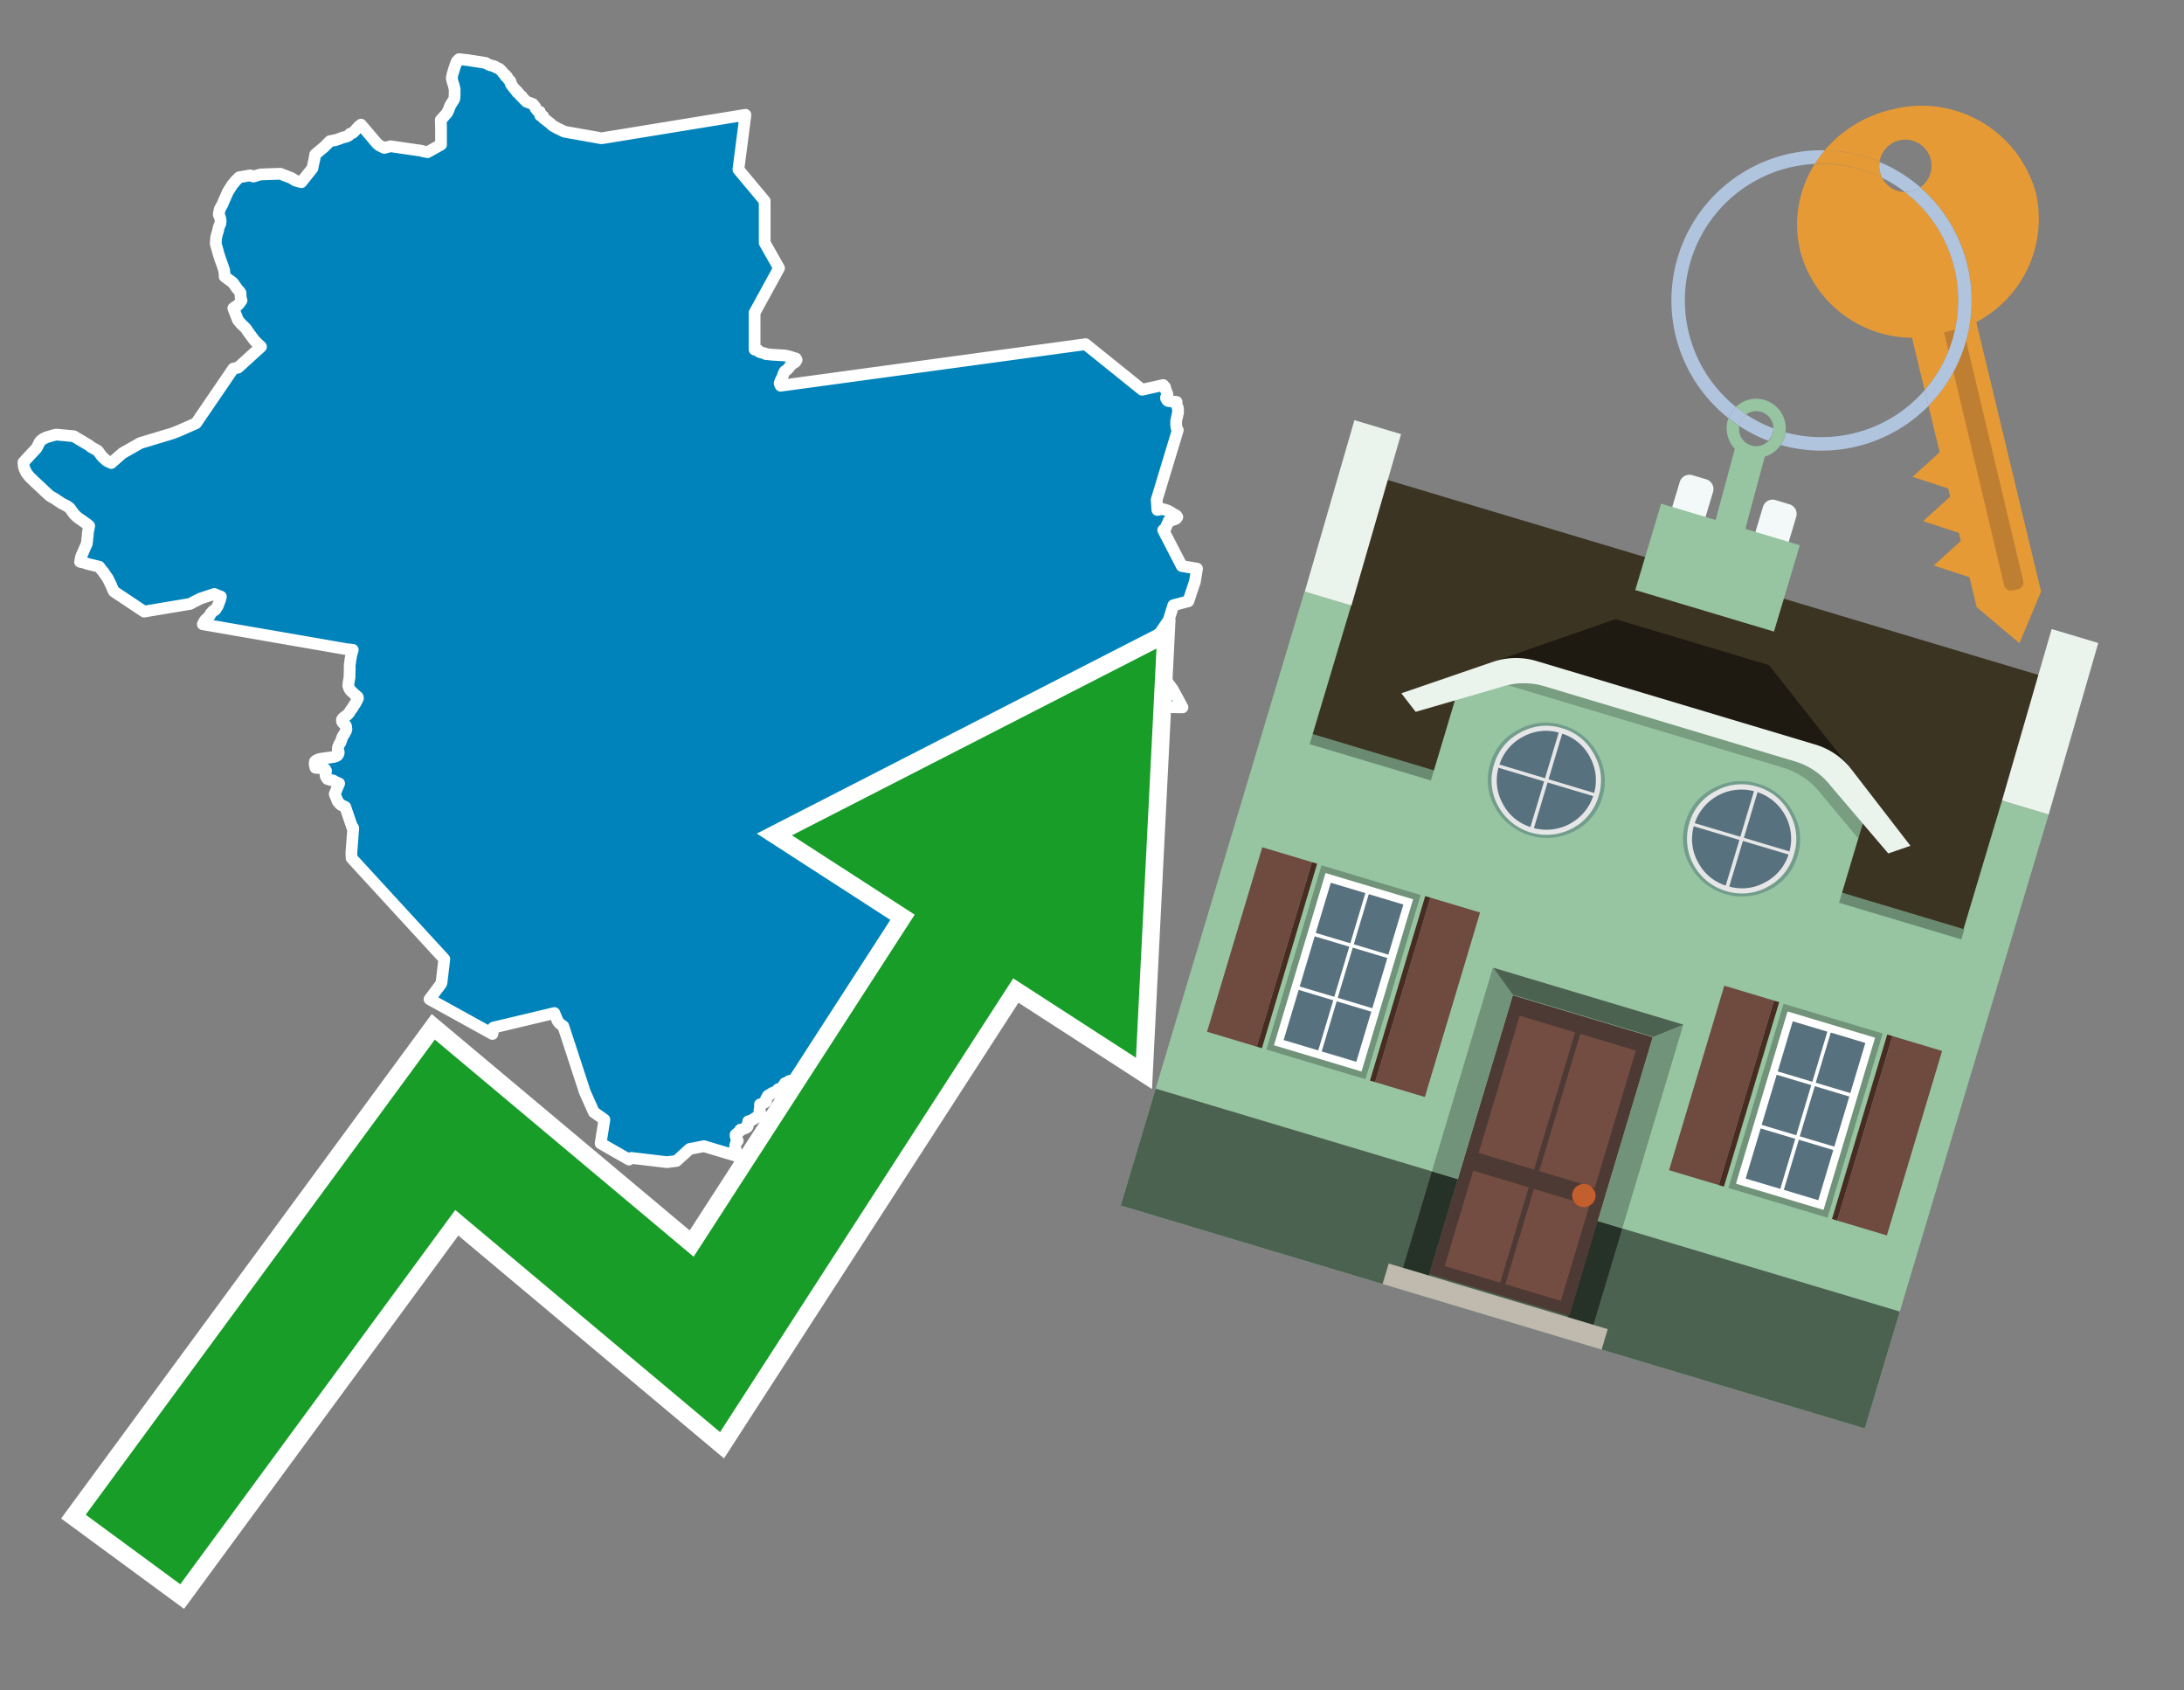 <svg id="Text" xmlns="http://www.w3.org/2000/svg" width="93.05" height="72" viewBox="0 0 93.05 72"><rect x="0" y="0" width="93.05" height="72" fill="#808080" stroke="none"/><polygon points="31.76,4.89 31.46,7.22 32.58,8.56 32.58,10.34 33.19,11.42 32.15,13.32 32.15,14.89 32.3,14.92 32.31,14.96 32.36,14.99 32.45,15.02 32.58,15.05 32.62,15.08 32.92,15.11 33.44,15.14 33.66,15.19 33.74,15.22 33.91,15.27 33.94,15.33 33.92,15.36 33.9,15.4 33.87,15.43 33.82,15.46 33.77,15.49 33.72,15.53 33.69,15.56 33.65,15.6 33.64,15.63 33.55,15.73 33.49,15.78 33.44,15.81 33.4,15.88 33.38,15.92 33.37,15.95 33.36,15.99 33.34,16.04 33.32,16.09 33.3,16.12 33.28,16.17 33.26,16.2 33.25,16.24 33.22,16.31 33.22,16.34 33.23,16.37 33.26,16.43 46.25,14.66 48.66,16.6 49.56,16.4 49.61,16.46 49.64,16.49 49.64,16.52 49.65,16.56 49.68,16.64 49.71,16.71 49.72,16.74 49.73,16.77 49.74,16.8 49.7,16.88 49.68,16.93 49.68,16.97 49.73,17.05 49.77,17.08 50.13,17.12 50.12,17.2 50.13,17.25 50.15,17.29 50.16,17.32 50.18,17.36 50.19,17.44 50.19,17.49 50.19,17.59 50.18,17.62 50.17,17.65 50.16,17.71 50.15,17.75 50.14,17.8 50.13,17.84 50.12,17.89 50.11,17.94 50.11,17.99 50.11,18.09 50.12,18.15 50.12,18.19 50.13,18.23 50.14,18.26 50.18,18.32 49.28,21.29 49.31,21.72 49.53,21.68 49.76,21.75 49.79,21.78 49.89,21.82 49.92,21.85 50.12,21.96 50.16,22.02 50.11,22.09 50.05,22.12 49.93,22.16 49.79,22.19 49.79,22.24 49.75,22.29 49.71,22.37 49.68,22.44 49.66,22.5 49.64,22.53 49.56,22.58 50.35,24.11 51,24.22 50.91,24.77 50.63,25.61 49.99,25.78 49.79,26.42 49.08,27.46 49.67,28.2 49.53,28.77 49.97,29.37 50.38,30.13 48.57,30.1 47.85,30.68 47.87,31.87 46.11,33.58 46.13,33.63 46.14,33.66 46.17,33.7 46.21,33.74 46.2,33.79 46.2,33.85 46.22,33.9 46.25,33.97 46.27,34.02 46.28,34.06 46.29,34.09 46.28,34.17 46.28,34.22 46.25,34.31 46.26,34.34 46.27,34.4 46.28,34.48 46.28,34.53 46.26,34.56 46.24,34.59 46.16,34.62 46.03,34.67 46,34.7 45.89,34.74 45.82,34.77 45.73,34.81 45.71,34.84 45.64,34.87 45.56,34.91 45.48,34.94 45.43,34.97 44.61,34.43 43.49,35 43.45,35.03 43.4,35.07 43.36,35.11 43.31,35.15 43.27,35.18 43.12,35.31 43.03,35.34 42.82,35.37 42.65,35.42 42.49,35.45 42.36,35.49 42.25,35.52 41.95,35.56 41.89,35.59 41.87,35.62 41.83,35.65 41.8,35.68 41.66,35.71 41.51,35.75 41.37,35.78 41.24,35.81 41.17,35.84 41.08,35.87 40.97,35.91 40.89,35.95 40.83,36 40.78,36.03 40.76,36.06 40.73,36.09 40.71,36.12 40.69,36.16 40.62,36.23 40.56,36.28 40.55,36.31 40.51,36.37 40.5,36.4 40.47,36.43 40.45,36.46 40.44,36.49 40.41,36.52 40.37,36.58 40.35,36.61 40.33,36.65 40.31,36.68 40.27,36.72 40.24,36.76 40.21,36.79 40.18,36.85 40.17,36.89 40.11,36.94 40.07,36.99 40.04,37.03 39.99,37.06 39.95,37.09 39.88,37.12 39.82,37.17 39.78,37.2 39.75,37.25 39.73,37.28 39.7,37.31 39.66,37.35 39.65,37.38 39.62,37.41 39.59,37.44 39.51,37.5 39.49,37.54 39.46,37.58 39.42,37.61 39.33,37.66 39.28,37.71 39.26,37.74 39.25,37.77 39.24,37.8 39.23,37.83 39.22,37.87 39.2,37.9 39.17,37.93 39.15,37.97 39.14,38.02 39.14,38.05 39.14,38.11 39.15,38.15 39.16,38.18 39.17,38.21 39.19,38.24 39.18,38.28 39.18,38.32 39.2,38.35 39.25,38.41 39.27,38.44 39.3,38.47 39.35,38.5 39.4,38.53 39.42,38.56 39.44,38.59 39.42,38.65 39.4,38.69 39.41,38.75 39.4,38.8 39.39,38.85 39.41,38.9 39.46,38.94 39.49,38.98 39.54,39.01 39.56,39.05 39.64,39.08 39.72,39.12 39.81,39.15 39.72,39.28 39.68,39.33 39.64,39.37 39.59,39.45 39.55,39.51 39.52,39.57 39.5,39.61 38.8,39.66 38.6,39.74 38.55,39.77 38.72,39.8 39.02,39.83 39.13,39.86 39.22,39.89 39.24,39.92 39.28,39.96 39.32,39.99 39.34,40.05 39.35,40.12 39.36,40.16 39.37,40.21 39.37,40.27 39.37,40.34 39.37,40.44 39.38,40.5 39.38,40.54 39.38,40.57 39.32,40.62 39.22,40.67 39.01,40.74 38.92,40.78 38.8,40.82 38.61,40.89 38.56,40.92 38.39,40.95 38.39,40.99 38.35,41.04 38.32,41.08 38.32,41.13 38.35,41.18 38.36,41.22 38.38,41.26 38.39,41.31 38.43,41.36 38.46,41.39 38.48,41.42 38.51,41.46 38.53,41.51 38.47,41.54 37.68,41.58 37.63,41.63 37.6,41.67 37.58,41.71 37.57,41.74 37.56,41.77 37.56,41.8 38.2,41.95 38.24,41.99 38.29,42.04 38.32,42.07 38.4,42.11 38.47,42.15 38.57,42.21 38.65,42.25 38.71,42.28 38.74,42.31 38.8,42.35 39.05,42.18 40.44,42.44 40.45,42.49 40.45,42.59 40.46,42.64 40.46,42.67 41.17,42.71 41.19,42.79 41.19,42.87 41.19,42.91 41.2,42.96 41.2,43 41.2,43.04 41.2,43.09 41.2,43.12 41.22,43.18 41.2,43.23 41.18,43.27 41.17,43.31 41.18,43.34 41.19,43.39 41.2,43.42 41.2,43.45 41.12,43.52 40.91,43.62 40.83,43.65 40.7,43.74 40.63,43.8 40.6,43.84 40.6,43.87 40.67,43.91 40.72,43.94 40.75,43.97 40.77,44 40.64,44.07 40.54,44.12 40.03,44.18 39.69,44.21 39.63,44.25 39.55,44.29 39.48,44.33 39.37,44.36 39.29,44.39 39.13,44.45 38.88,44.51 38.75,44.54 38.62,44.59 38.38,44.63 38.26,44.66 38.16,44.69 38.01,44.74 37.94,44.77 37.81,44.81 37.69,44.86 37.64,44.89 37.57,44.92 37.46,44.95 37.35,44.99 36.97,45.06 36.9,45.09 36.8,45.14 36.73,45.18 36.64,45.25 36.51,45.3 36.36,45.33 36.31,45.37 36.27,45.4 36.2,45.44 36.1,45.5 35.99,45.55 35.9,45.6 35.81,45.65 35.77,45.68 35.75,45.71 35.72,45.77 35.7,45.8 35.68,45.83 35.65,45.86 35.62,45.89 35.58,45.93 35.53,45.96 35.45,45.99 35.4,46.02 34.89,45.74 33.61,46.05 33.59,46.11 33.44,46.14 33.43,46.18 33.38,46.23 33.38,46.29 33.37,46.32 33.34,46.36 33.16,46.39 33.12,46.43 33.11,46.46 33.07,46.49 32.89,46.56 32.85,46.59 32.8,46.62 32.73,46.66 32.7,46.69 32.68,46.74 32.67,46.77 32.64,46.8 32.63,46.84 32.64,46.88 32.64,46.91 32.61,46.94 32.56,46.97 32.5,47 32.38,47.04 32.38,47.09 32.39,47.13 32.38,47.18 32.37,47.23 32.36,47.26 32.36,47.29 32.38,47.33 32.39,47.4 32.38,47.43 32.36,47.46 32.32,47.49 32.28,47.53 32.25,47.57 32.22,47.6 32.14,47.64 32.02,47.72 31.88,47.76 31.89,47.79 31.88,47.84 31.85,47.88 31.86,47.92 31.86,47.96 31.84,48 31.8,48.03 31.74,48.06 31.66,48.09 31.54,48.12 31.53,48.16 31.51,48.19 31.45,48.23 31.42,48.27 31.37,48.3 31.34,48.33 31.34,48.38 31.35,48.42 31.36,48.46 31.37,48.49 31.38,48.52 31.42,48.56 31.43,48.59 31.4,48.63 31.37,48.66 31.34,48.73 31.33,48.76 31.32,48.85 31.33,48.91 31.35,48.98 31.36,49.02 31.37,49.05 31.37,49.09 31.38,49.12 31.39,49.15 31.41,49.18 31.43,49.21 31.43,49.25 29.99,48.82 29.38,48.94 28.82,49.45 28.41,49.5 26.9,49.32 26.85,49.35 26.8,49.39 25.59,48.7 25.75,47.69 25.3,47.37 24.92,46.52 24,43.71 23.95,43.68 23.82,43.57 23.76,43.49 23.62,43.15 21.02,43.77 20.98,44.04 18.3,42.56 18.79,41.91 18.81,41.86 18.93,40.85 14.98,36.55 14.97,36.34 14.98,36.2 15.05,35.28 15.04,35.25 15,35.22 14.71,34.37 14.52,34.28 14.49,34.25 14.39,34.14 14.31,33.94 14.26,33.82 14.45,33.37 14.38,33.34 14.31,33.31 14.25,33.28 14.21,33.25 14.05,33.21 13.95,33.18 13.93,33.15 13.91,33.12 13.89,33.09 13.87,33.02 13.87,32.96 13.88,32.9 13.89,32.87 13.89,32.83 13.87,32.79 13.85,32.76 13.76,32.73 13.44,32.7 13.43,32.67 13.42,32.61 13.41,32.57 13.41,32.54 13.41,32.5 13.41,32.47 13.42,32.43 13.47,32.39 13.55,32.35 13.66,32.32 13.87,32.29 14.1,32.26 14.27,32.23 14.36,32.19 14.39,32.16 14.42,32.11 14.43,32.07 14.43,32.02 14.41,31.99 14.4,31.96 14.39,31.91 14.4,31.84 14.41,31.8 14.43,31.77 14.44,31.73 14.46,31.69 14.48,31.66 14.51,31.62 14.57,31.44 14.58,31.41 14.59,31.38 14.63,31.32 14.65,31.29 14.67,31.26 14.69,31.22 14.74,31.13 14.75,31.09 14.76,31.05 14.75,31.01 14.75,30.96 14.74,30.92 14.72,30.89 14.68,30.86 14.63,30.81 14.6,30.78 14.57,30.72 14.57,30.65 14.59,30.62 14.61,30.59 14.66,30.55 14.71,30.51 14.76,30.48 14.79,30.45 14.83,30.42 14.9,30.33 14.91,30.3 14.93,30.27 14.97,30.21 15,30.18 15.08,30.05 15.1,30.02 15.12,29.99 15.14,29.96 15.17,29.9 15.2,29.85 15.22,29.81 15.25,29.74 15.24,29.69 15.21,29.66 15.15,29.61 15.07,29.54 15.02,29.49 14.99,29.46 14.94,29.42 14.88,29.33 14.87,29.3 14.84,29.22 14.84,29.17 14.85,29.12 14.85,29.05 14.87,28.99 14.87,28.95 14.88,28.92 14.89,28.85 14.9,28.49 14.9,28.44 14.9,28.33 14.9,28.29 14.91,28.26 14.93,28.11 14.93,28.08 14.95,28.01 14.96,27.93 14.97,27.89 14.97,27.86 14.99,27.82 15,27.77 15.02,27.71 15.03,27.68 14.76,27.65 8.64,26.59 8.66,26.56 8.68,26.52 8.7,26.47 8.77,26.38 8.82,26.34 8.87,26.29 8.9,26.26 8.95,26.2 8.96,26.17 8.97,26.14 9.02,26.09 9.08,26.02 9.15,25.99 9.18,25.96 9.21,25.92 9.23,25.88 9.26,25.84 9.28,25.81 9.33,25.67 9.37,25.57 9.4,25.45 9.41,25.41 9.27,25.36 9.21,25.33 9.13,25.3 8.55,25.49 8.45,25.54 8.25,25.64 8.11,25.72 6.14,26.05 4.85,25.19 4.82,25.13 4.74,24.94 4.59,24.63 4.57,24.6 4.53,24.55 4.51,24.52 4.48,24.47 4.44,24.42 4.42,24.38 4.34,24.29 4.23,24.14 3.7,24.01 3.64,23.98 3.41,23.93 3.45,23.73 3.46,23.7 3.51,23.58 3.54,23.52 3.56,23.47 3.7,23.15 3.72,22.97 3.72,22.93 3.74,22.81 3.74,22.72 3.75,22.66 3.8,22.4 3.72,22.33 3.32,22.05 3.25,21.99 3.15,21.89 2.98,21.65 2.93,21.61 2.89,21.58 2.85,21.55 2.78,21.52 2.69,21.47 2.59,21.42 2.54,21.38 2.49,21.35 2.33,21.24 2.17,21.15 2.11,21.11 1.89,20.91 1.8,20.82 1.54,20.58 1.38,20.43 1.31,20.36 1.25,20.3 1.13,20.15 1.04,19.96 1.01,19.85 1,19.69 1.22,19.45 1.5,19.15 1.55,19.1 1.61,18.99 1.69,18.83 1.71,18.8 1.75,18.76 1.79,18.73 1.85,18.69 1.91,18.66 1.97,18.63 2.27,18.54 2.39,18.51 3.14,18.58 3.78,18.96 3.88,19.04 4.15,19.19 4.18,19.22 4.32,19.41 4.4,19.5 4.44,19.53 4.49,19.58 4.54,19.62 4.61,19.66 4.74,19.72 5.22,19.3 5.98,18.87 7.34,18.46 7.6,18.36 8.35,18.03 9.94,15.7 10.14,15.66 11.12,14.77 11.09,14.74 10.94,14.6 10.87,14.53 10.78,14.42 10.68,14.28 10.58,14.15 10.53,14.07 10.47,13.98 10.36,13.88 10.28,13.8 10.25,13.77 10.21,13.72 10.14,13.64 9.94,13.13 9.99,13.09 10.12,13.01 10.21,12.91 10.29,12.8 10.26,12.69 10.25,12.63 10.25,12.56 10.25,12.52 10.25,12.49 10.24,12.46 10.21,12.42 10.09,12.28 10.01,12.16 9.91,12.03 9.79,11.94 9.73,11.9 9.57,11.78 9.57,11.71 9.55,11.51 9.43,11.16 9.39,11.06 9.38,11.03 9.35,10.93 9.34,10.9 9.31,10.81 9.28,10.69 9.23,10.52 9.19,10.38 9.2,10.23 9.21,10.12 9.23,10.03 9.26,9.93 9.29,9.82 9.32,9.68 9.39,9.52 9.39,9.47 9.4,9.44 9.4,9.4 9.39,9.36 9.39,9.33 9.38,9.29 9.36,9.23 9.32,9.14 9.33,9.09 9.33,9.06 9.35,8.97 9.36,8.92 9.38,8.87 9.4,8.84 9.44,8.77 9.47,8.72 9.51,8.62 9.63,8.35 9.7,8.19 9.77,8.07 9.81,8.01 9.89,7.88 9.96,7.8 10.02,7.72 10.08,7.66 10.19,7.55 10.66,7.47 10.79,7.52 11.1,7.43 11.94,7.4 12.41,7.58 12.49,7.63 12.58,7.69 12.84,7.76 13.31,7.17 13.35,6.98 13.37,6.89 13.39,6.81 13.43,6.58 13.69,6.36 13.8,6.27 13.94,6.13 14.06,6.01 14.29,5.97 14.41,5.93 14.59,5.86 14.72,5.83 14.8,5.8 14.86,5.77 14.89,5.73 14.91,5.7 15.01,5.67 15.05,5.64 15.11,5.58 15.15,5.54 15.18,5.5 15.28,5.39 15.38,5.31 16.01,6.05 16.03,6.08 16.15,6.19 16.37,6.3 16.64,6.23 17.95,6.42 18.04,6.45 18.22,6.48 18.79,6.16 18.79,5.42 18.78,5.16 18.78,5.11 18.88,5 19.05,4.81 19.12,4.66 19.17,4.52 19.19,4.49 19.2,4.46 19.24,4.4 19.33,4.26 19.35,4.22 19.36,4.19 19.37,4.03 19.37,3.79 19.34,3.68 19.33,3.63 19.29,3.51 19.25,3.34 19.25,3.31 19.28,3.16 19.36,2.9 19.45,2.64 19.48,2.6 19.56,2.52 19.93,2.56 20.69,2.68 20.73,2.71 20.8,2.74 20.85,2.77 20.97,2.8 21.08,2.83 21.11,2.86 21.27,2.93 21.31,2.96 21.33,2.99 21.37,3.02 21.39,3.05 21.43,3.1 21.45,3.13 21.54,3.2 21.54,3.25 21.61,3.28 21.65,3.37 21.69,3.42 21.74,3.45 21.77,3.54 21.76,3.57 21.86,3.71 21.88,3.74 21.96,3.82 21.97,3.85 22.02,3.88 22.03,3.91 22.04,3.94 22.1,3.97 22.17,4.07 22.23,4.1 22.24,4.14 22.43,4.33 22.51,4.36 22.7,4.43 22.8,4.55 22.81,4.6 22.83,4.63 22.91,4.73 23,4.76 23.01,4.84 23.02,4.92 23.14,4.95 23.15,5.03 23.19,5.06 23.41,5.23 23.45,5.26 23.54,5.35 23.72,5.45 24.05,5.61 25.63,5.89 " fill="#0083ba" stroke="#fff" stroke-linejoin="round" stroke-width="0.5"/><polygon points="49.272 27.624 33.741 35.58 38.97 38.959 29.553 53.529 18.525 44.281 3.652 64.518 7.681 67.479 19.396 51.538 30.678 60.999 43.169 41.673 48.398 45.053 49.272 27.624" fill="none" stroke="#fff" stroke-miterlimit="10" stroke-width="1.5"/><polygon points="49.272 27.624 33.741 35.58 38.97 38.959 29.553 53.529 18.525 44.281 3.652 64.518 7.681 67.479 19.396 51.538 30.678 60.999 43.169 41.673 48.398 45.053 49.272 27.624" fill="#179d28"/><path d="M80.19,7.577a1.16,1.16,0,0,1-.094-.251,1.114,1.114,0,0,1-.018-.429A6.367,6.367,0,0,0,77.743,6.4a5.269,5.269,0,0,0-.423.577c.1,0,.192-.007.288-.007A5.794,5.794,0,0,1,80.19,7.577Z" fill="#e69a35"/><path d="M77.608,6.4A6.394,6.394,0,0,0,73.64,17.81a1.26,1.26,0,0,1,.317-.48A5.821,5.821,0,0,1,77.32,6.981a5.269,5.269,0,0,1,.423-.577Z" fill="#b0c4de"/><path d="M84.2,13.72a4.962,4.962,0,0,0,2.545-5.48,5.047,5.047,0,0,0-6.179-3.566A5.322,5.322,0,0,0,77.743,6.4a6.367,6.367,0,0,1,2.335.493,1.114,1.114,0,1,1,1.736,1.084,6.392,6.392,0,0,1,.347,9.3l.479,1.985-.438.4-.716.648.92.3.6.2.082.341-.438.4-.716.648.92.3.605.2.082.341-.438.4-.716.649.92.3.605.2.307,1.274,1.821,1.534.921-2.2Z" fill="#e69a35"/><path d="M81.154,8.179a1.115,1.115,0,0,1-.964-.6,5.794,5.794,0,0,0-2.582-.6c-.1,0-.192,0-.288.007a4.783,4.783,0,0,0-.625,3.685,4.962,4.962,0,0,0,4.765,3.715L82,16.617a5.82,5.82,0,0,0-.846-8.438Z" fill="#e69a35"/><path d="M74.1,18.142a6.386,6.386,0,0,0,1.232.63.73.73,0,0,0,.224-.527h0a5.783,5.783,0,0,1-1.159-.593A.733.733,0,0,0,74.1,18.142Z" fill="#b0c4de"/><path d="M74.4,17.652q-.228-.152-.44-.322a1.26,1.26,0,0,0-.317.48c.148.117.3.228.46.332A.733.733,0,0,1,74.4,17.652Z" fill="#b0c4de"/><path d="M74.824,16.984a1.257,1.257,0,0,0-.867.346c.141.114.288.222.44.322a.731.731,0,0,1,1.159.593h0a.732.732,0,1,1-1.463,0,.7.7,0,0,1,.007-.1c-.158-.1-.312-.215-.46-.332a1.258,1.258,0,0,0,.273,1.3l-.979,3.635,1.275.341.98-3.639a1.266,1.266,0,0,0,.681-.5,1.249,1.249,0,0,0,.2-.538,1.328,1.328,0,0,0,.012-.168A1.262,1.262,0,0,0,74.824,16.984Z" fill="#97c4a1"/><path d="M85.974,25.1l-.226.053a.3.3,0,0,1-.362-.223l-2.56-10.777.81-.193L86.2,24.736A.3.3,0,0,1,85.974,25.1Z" fill="#bf7f32"/><path d="M80.1,7.326a1.16,1.16,0,0,0,.094.251,5.833,5.833,0,0,1,.964.6,1.137,1.137,0,0,0,.287-.031,1.108,1.108,0,0,0,.373-.167A6.371,6.371,0,0,0,80.078,6.9,1.114,1.114,0,0,0,80.1,7.326Z" fill="#b0c4de"/><path d="M77.608,18.618a5.836,5.836,0,0,1-1.534-.2,1.24,1.24,0,0,1-.2.537,6.4,6.4,0,0,0,6.291-1.666L82,16.617A5.807,5.807,0,0,1,77.608,18.618Z" fill="#b0c4de"/><path d="M81.814,7.981a1.108,1.108,0,0,1-.373.167,1.137,1.137,0,0,1-.287.031A5.82,5.82,0,0,1,82,16.617l.161.667a6.392,6.392,0,0,0-.347-9.3Z" fill="#b0c4de"/><polygon points="83.79 39.753 55.78 31.364 58.988 20.404 86.964 28.783 83.79 39.753 83.79 39.753" fill="#3c3422" fill-rule="evenodd"/><polygon points="81.705 53.32 87.284 34.692 85.297 34.097 83.656 39.575 55.926 31.269 57.567 25.791 55.579 25.196 47.746 51.348 79.451 60.844 81.705 53.32" fill="#97c4a1" fill-rule="evenodd"/><rect x="69.522" y="21.148" width="0.444" height="28.983" transform="translate(15.592 92.226) rotate(-73.326)" opacity="0.3"/><polygon points="87.284 34.692 85.297 34.097 87.411 26.793 89.398 27.388 87.284 34.692 87.284 34.692" fill="#eaf3ec" fill-rule="evenodd"/><polygon points="57.578 25.794 55.591 25.199 57.705 17.896 59.692 18.491 57.578 25.794 57.578 25.794" fill="#eaf3ec" fill-rule="evenodd"/><polygon points="79.451 60.844 80.943 55.865 49.238 46.369 47.747 51.348 79.451 60.844 79.451 60.844" fill="#4c6251" fill-rule="evenodd"/><path d="M71.566,20.528l-.522,1.743,1.418.425.523-1.744a.432.432,0,0,0-.289-.536l-.593-.177A.431.431,0,0,0,71.566,20.528Z" fill="#f3f9f8" fill-rule="evenodd"/><path d="M75.111,21.589l-.522,1.743,1.418.425.522-1.743a.43.43,0,0,0-.289-.536l-.593-.178A.43.43,0,0,0,75.111,21.589Z" fill="#f3f9f8" fill-rule="evenodd"/><polygon points="75.368 28.329 68.829 26.37 63.807 28.121 78.733 32.591 75.368 28.329" fill="#1e1a11"/><polygon points="78.248 32.422 64.442 28.287 62.236 28.998 60.064 36.247 77.453 41.455 79.651 34.116 78.248 32.422" fill="#97c4a1"/><path d="M77.74,32.516S65.088,28.725,65,28.7l-.938.43,11.892,3.562a3.175,3.175,0,0,1,1.532,1l1.685,2.02.327-1.09Z" fill-rule="evenodd" opacity="0.2"/><path d="M77.35,31.716,65.458,28.154a3.041,3.041,0,0,0-1.854.037l-3.9,1.339.611.79,3.626-1.054a3.045,3.045,0,0,1,1.855-.037l10.673,3.2A3.028,3.028,0,0,1,78,33.477l2.45,2.874.945-.325-2.518-3.26A3.036,3.036,0,0,0,77.35,31.716Z" fill="#eaf3ec"/><polygon points="76.683 23.223 70.773 21.453 69.671 25.132 75.581 26.902 76.683 23.223 76.683 23.223" fill="#97c4a1" fill-rule="evenodd"/><g id="Symbol_9_0_Layer2_0_MEMBER_8_MEMBER_21_MEMBER_0_FILL" data-name="Symbol 9 0 Layer2 0 MEMBER 8 MEMBER 21 MEMBER 0 FILL"><path d="M66.584,30.892a2.39,2.39,0,0,0-1.891.189,2.317,2.317,0,0,0-1.2,1.448A2.345,2.345,0,0,0,63.7,34.4a2.528,2.528,0,0,0,3.367,1.008,2.339,2.339,0,0,0,1.2-1.447,2.313,2.313,0,0,0-.208-1.87A2.394,2.394,0,0,0,66.584,30.892Z" fill="#729d8c"/></g><g id="Symbol_9_0_Layer2_0_MEMBER_8_MEMBER_21_MEMBER_1_FILL" data-name="Symbol 9 0 Layer2 0 MEMBER 8 MEMBER 21 MEMBER 1 FILL"><path d="M66.547,31.016a2.241,2.241,0,0,0-1.769.185,2.213,2.213,0,0,0-1.127,1.376,2.239,2.239,0,0,0,.185,1.768,2.341,2.341,0,0,0,3.145.942,2.234,2.234,0,0,0,1.126-1.376,2.207,2.207,0,0,0-.185-1.768A2.237,2.237,0,0,0,66.547,31.016Z" fill="#e6e6e6"/></g><g id="Symbol_9_0_Layer2_0_MEMBER_8_MEMBER_21_MEMBER_2_MEMBER_0_FILL" data-name="Symbol 9 0 Layer2 0 MEMBER 8 MEMBER 21 MEMBER 2 MEMBER 0 FILL"><path d="M65.787,33.284,63.843,32.7a2.036,2.036,0,0,0,.186,1.539,2.015,2.015,0,0,0,1.175.986Z" fill="#58717f"/></g><g id="Symbol_9_0_Layer2_0_MEMBER_8_MEMBER_21_MEMBER_2_MEMBER_1_FILL" data-name="Symbol 9 0 Layer2 0 MEMBER 8 MEMBER 21 MEMBER 2 MEMBER 1 FILL"><path d="M65.827,33.148l.582-1.944a2.01,2.01,0,0,0-1.523.178,2.037,2.037,0,0,0-1,1.183Z" fill="#58717f"/></g><g id="Symbol_9_0_Layer2_0_MEMBER_8_MEMBER_21_MEMBER_2_MEMBER_2_FILL" data-name="Symbol 9 0 Layer2 0 MEMBER 8 MEMBER 21 MEMBER 2 MEMBER 2 FILL"><path d="M67.878,33.91l-1.943-.582-.582,1.944a2.1,2.1,0,0,0,2.525-1.362Z" fill="#58717f"/></g><g id="Symbol_9_0_Layer2_0_MEMBER_8_MEMBER_21_MEMBER_2_MEMBER_3_FILL" data-name="Symbol 9 0 Layer2 0 MEMBER 8 MEMBER 21 MEMBER 2 MEMBER 3 FILL"><path d="M66.558,31.249l-.582,1.943,1.943.582a2.031,2.031,0,0,0-.186-1.539A2.009,2.009,0,0,0,66.558,31.249Z" fill="#58717f"/></g><g id="Symbol_9_0_Layer2_0_MEMBER_8_MEMBER_21_MEMBER_0_FILL-2" data-name="Symbol 9 0 Layer2 0 MEMBER 8 MEMBER 21 MEMBER 0 FILL"><path d="M74.9,33.384a2.4,2.4,0,0,0-1.891.189,2.316,2.316,0,0,0-1.2,1.448,2.341,2.341,0,0,0,.209,1.87A2.527,2.527,0,0,0,75.387,37.9a2.345,2.345,0,0,0,1.2-1.447,2.314,2.314,0,0,0-.209-1.87A2.389,2.389,0,0,0,74.9,33.384Z" fill="#729d8c"/></g><g id="Symbol_9_0_Layer2_0_MEMBER_8_MEMBER_21_MEMBER_1_FILL-2" data-name="Symbol 9 0 Layer2 0 MEMBER 8 MEMBER 21 MEMBER 1 FILL"><path d="M74.867,33.508a2.239,2.239,0,0,0-1.768.185,2.21,2.21,0,0,0-1.127,1.376,2.316,2.316,0,0,0,1.564,2.883,2.261,2.261,0,0,0,1.765-.173A2.237,2.237,0,0,0,76.428,36.4a2.209,2.209,0,0,0-.185-1.769A2.239,2.239,0,0,0,74.867,33.508Z" fill="#e6e6e6"/></g><g id="Symbol_9_0_Layer2_0_MEMBER_8_MEMBER_21_MEMBER_2_MEMBER_0_FILL-2" data-name="Symbol 9 0 Layer2 0 MEMBER 8 MEMBER 21 MEMBER 2 MEMBER 0 FILL"><path d="M74.107,35.776l-1.943-.582a2.031,2.031,0,0,0,.186,1.539,2.009,2.009,0,0,0,1.175.986Z" fill="#58717f"/></g><g id="Symbol_9_0_Layer2_0_MEMBER_8_MEMBER_21_MEMBER_2_MEMBER_1_FILL-2" data-name="Symbol 9 0 Layer2 0 MEMBER 8 MEMBER 21 MEMBER 2 MEMBER 1 FILL"><path d="M74.148,35.64,74.73,33.7a2.1,2.1,0,0,0-2.525,1.362Z" fill="#58717f"/></g><g id="Symbol_9_0_Layer2_0_MEMBER_8_MEMBER_21_MEMBER_2_MEMBER_2_FILL-2" data-name="Symbol 9 0 Layer2 0 MEMBER 8 MEMBER 21 MEMBER 2 MEMBER 2 FILL"><path d="M76.2,36.4l-1.943-.582-.582,1.944a2.015,2.015,0,0,0,1.523-.178A2.036,2.036,0,0,0,76.2,36.4Z" fill="#58717f"/></g><g id="Symbol_9_0_Layer2_0_MEMBER_8_MEMBER_21_MEMBER_2_MEMBER_3_FILL-2" data-name="Symbol 9 0 Layer2 0 MEMBER 8 MEMBER 21 MEMBER 2 MEMBER 3 FILL"><path d="M74.879,33.741,74.3,35.684l1.943.582a2.1,2.1,0,0,0-1.361-2.525Z" fill="#58717f"/></g><polygon points="51.426 43.946 53.542 44.58 55.896 36.723 53.78 36.089 51.426 43.946 51.426 43.946" fill="#6e4a3f" fill-rule="evenodd"/><polygon points="53.542 44.58 53.764 44.647 56.117 36.789 55.896 36.723 53.542 44.58 53.542 44.58" fill="#482b22" fill-rule="evenodd"/><polygon points="60.706 46.726 58.59 46.092 60.943 38.235 63.059 38.868 60.706 46.726 60.706 46.726" fill="#6e4a3f" fill-rule="evenodd"/><polygon points="58.59 46.092 58.368 46.026 60.722 38.168 60.943 38.235 58.59 46.092 58.59 46.092" fill="#482b22" fill-rule="evenodd"/><rect x="53.146" y="39.209" width="8.19" height="4.408" transform="translate(1.145 84.365) rotate(-73.326)" fill="#719379"/><polygon points="60.205 38.304 56.474 37.187 54.277 44.522 58.008 45.639 60.205 38.304 60.205 38.304" fill="#fff" fill-rule="evenodd"/><path d="M59.792,38.527l-.64,2.136-1.474-.442.639-2.135,1.475.441Zm-1.621-.485-.64,2.136-1.474-.442L56.7,37.6l1.474.442Zm-2.158,1.84,1.475.441-.64,2.136-1.474-.441.639-2.136Zm-.683,2.282,1.474.441-.639,2.136L54.69,44.3l.64-2.135Zm.981,2.621.639-2.136,1.475.442-.64,2.135-1.474-.441Zm2.158-1.84L56.994,42.5l.64-2.136,1.474.442-.639,2.136Z" fill="#58717f" fill-rule="evenodd"/><polygon points="80.39 52.621 78.274 51.988 80.628 44.13 82.743 44.764 80.39 52.621 80.39 52.621" fill="#6e4a3f" fill-rule="evenodd"/><polygon points="78.274 51.988 78.053 51.921 80.406 44.064 80.628 44.13 78.274 51.988 78.274 51.988" fill="#482b22" fill-rule="evenodd"/><polygon points="71.111 49.842 73.227 50.476 75.58 42.619 73.464 41.985 71.111 49.842 71.111 49.842" fill="#6e4a3f" fill-rule="evenodd"/><polygon points="73.227 50.476 73.448 50.542 75.802 42.685 75.58 42.619 73.227 50.476 73.227 50.476" fill="#482b22" fill-rule="evenodd"/><rect x="72.83" y="45.105" width="8.19" height="4.408" transform="translate(9.534 107.426) rotate(-73.326)" fill="#719379"/><polygon points="76.159 43.083 79.889 44.2 77.692 51.535 73.962 50.418 76.159 43.083 76.159 43.083" fill="#fff" fill-rule="evenodd"/><path d="M76.381,43.5l1.475.442-.64,2.135-1.475-.441.64-2.136ZM78,43.981l1.474.442-.64,2.136-1.474-.442L78,43.981Zm.791,2.724-.64,2.135L76.679,48.4l.64-2.136,1.474.442Zm-.684,2.282-.639,2.135L76,50.68l.64-2.135,1.474.442Zm-2.26,1.65L74.375,50.2l.639-2.135,1.475.441-.64,2.136Zm-.791-2.724.64-2.135,1.474.441-.639,2.136-1.475-.442Z" fill="#58717f" fill-rule="evenodd"/><polygon points="67.888 56.431 69.118 52.323 68.019 51.994 66.789 56.102 67.888 56.431 67.888 56.431" fill="#263128" fill-rule="evenodd"/><polygon points="60.877 54.331 62.108 50.223 61.007 49.894 59.776 54.002 60.877 54.331 60.877 54.331" fill="#263128" fill-rule="evenodd"/><g id="Symbol_9_0_Layer2_0_MEMBER_8_MEMBER_12_MEMBER_0_FILL" data-name="Symbol 9 0 Layer2 0 MEMBER 8 MEMBER 12 MEMBER 0 FILL"><path d="M70.418,44.178l-5.965-1.786L60.9,54.27l5.964,1.786Z" fill="#4e3a34"/></g><g id="Symbol_9_0_Layer2_0_MEMBER_8_MEMBER_12_MEMBER_1_MEMBER_0_FILL" data-name="Symbol 9 0 Layer2 0 MEMBER 8 MEMBER 12 MEMBER 1 MEMBER 0 FILL"><path d="M65.358,49.815l1.75-5.843-2.363-.708L63,49.107Z" fill="#744d42"/></g><g id="Symbol_9_0_Layer2_0_MEMBER_8_MEMBER_12_MEMBER_1_MEMBER_1_FILL" data-name="Symbol 9 0 Layer2 0 MEMBER 8 MEMBER 12 MEMBER 1 MEMBER 1 FILL"><path d="M67.331,44.039l-1.75,5.842,2.364.708,1.75-5.842Z" fill="#744d42"/></g><g id="Symbol_9_0_Layer2_0_MEMBER_8_MEMBER_12_MEMBER_2_MEMBER_0_FILL" data-name="Symbol 9 0 Layer2 0 MEMBER 8 MEMBER 12 MEMBER 2 MEMBER 0 FILL"><path d="M63.915,54.633l1.215-4.058-2.363-.707-1.215,4.057Z" fill="#744d42"/></g><g id="Symbol_9_0_Layer2_0_MEMBER_8_MEMBER_12_MEMBER_2_MEMBER_1_FILL" data-name="Symbol 9 0 Layer2 0 MEMBER 8 MEMBER 12 MEMBER 2 MEMBER 1 FILL"><path d="M66.5,55.407l1.215-4.057-2.363-.708L64.138,54.7Z" fill="#744d42"/></g><g id="Symbol_9_0_Layer2_0_MEMBER_8_MEMBER_13_FILL" data-name="Symbol 9 0 Layer2 0 MEMBER 8 MEMBER 13 FILL"><path d="M67.959,51.058a.439.439,0,0,0-.045-.367.487.487,0,0,0-.669-.2.445.445,0,0,0-.239.282.457.457,0,0,0,.041.378.481.481,0,0,0,.293.242.459.459,0,0,0,.377-.042A.453.453,0,0,0,67.959,51.058Z" fill="#c35e2d"/></g><g id="Symbol_9_0_Layer2_0_MEMBER_8_MEMBER_14_FILL" data-name="Symbol 9 0 Layer2 0 MEMBER 8 MEMBER 14 FILL"><path d="M64.557,42.047l-.951-.833-2.6,8.68,1.1.329Z" fill="#719379"/></g><g id="Symbol_9_0_Layer2_0_MEMBER_8_MEMBER_15_FILL" data-name="Symbol 9 0 Layer2 0 MEMBER 8 MEMBER 15 FILL"><path d="M71.718,43.643l-1.2.19L68.072,52.01l1.046.313Z" fill="#719379"/></g><g id="Symbol_9_0_Layer2_0_MEMBER_8_MEMBER_16_FILL" data-name="Symbol 9 0 Layer2 0 MEMBER 8 MEMBER 16 FILL"><path d="M63.627,41.22l.836,1.156,5.961,1.786,1.294-.519Z" fill="#4c6251"/></g><polygon points="58.905 54.69 59.166 53.819 68.498 56.614 68.237 57.485 58.905 54.69 58.905 54.69" fill="#c0b9ad" fill-rule="evenodd"/></svg>